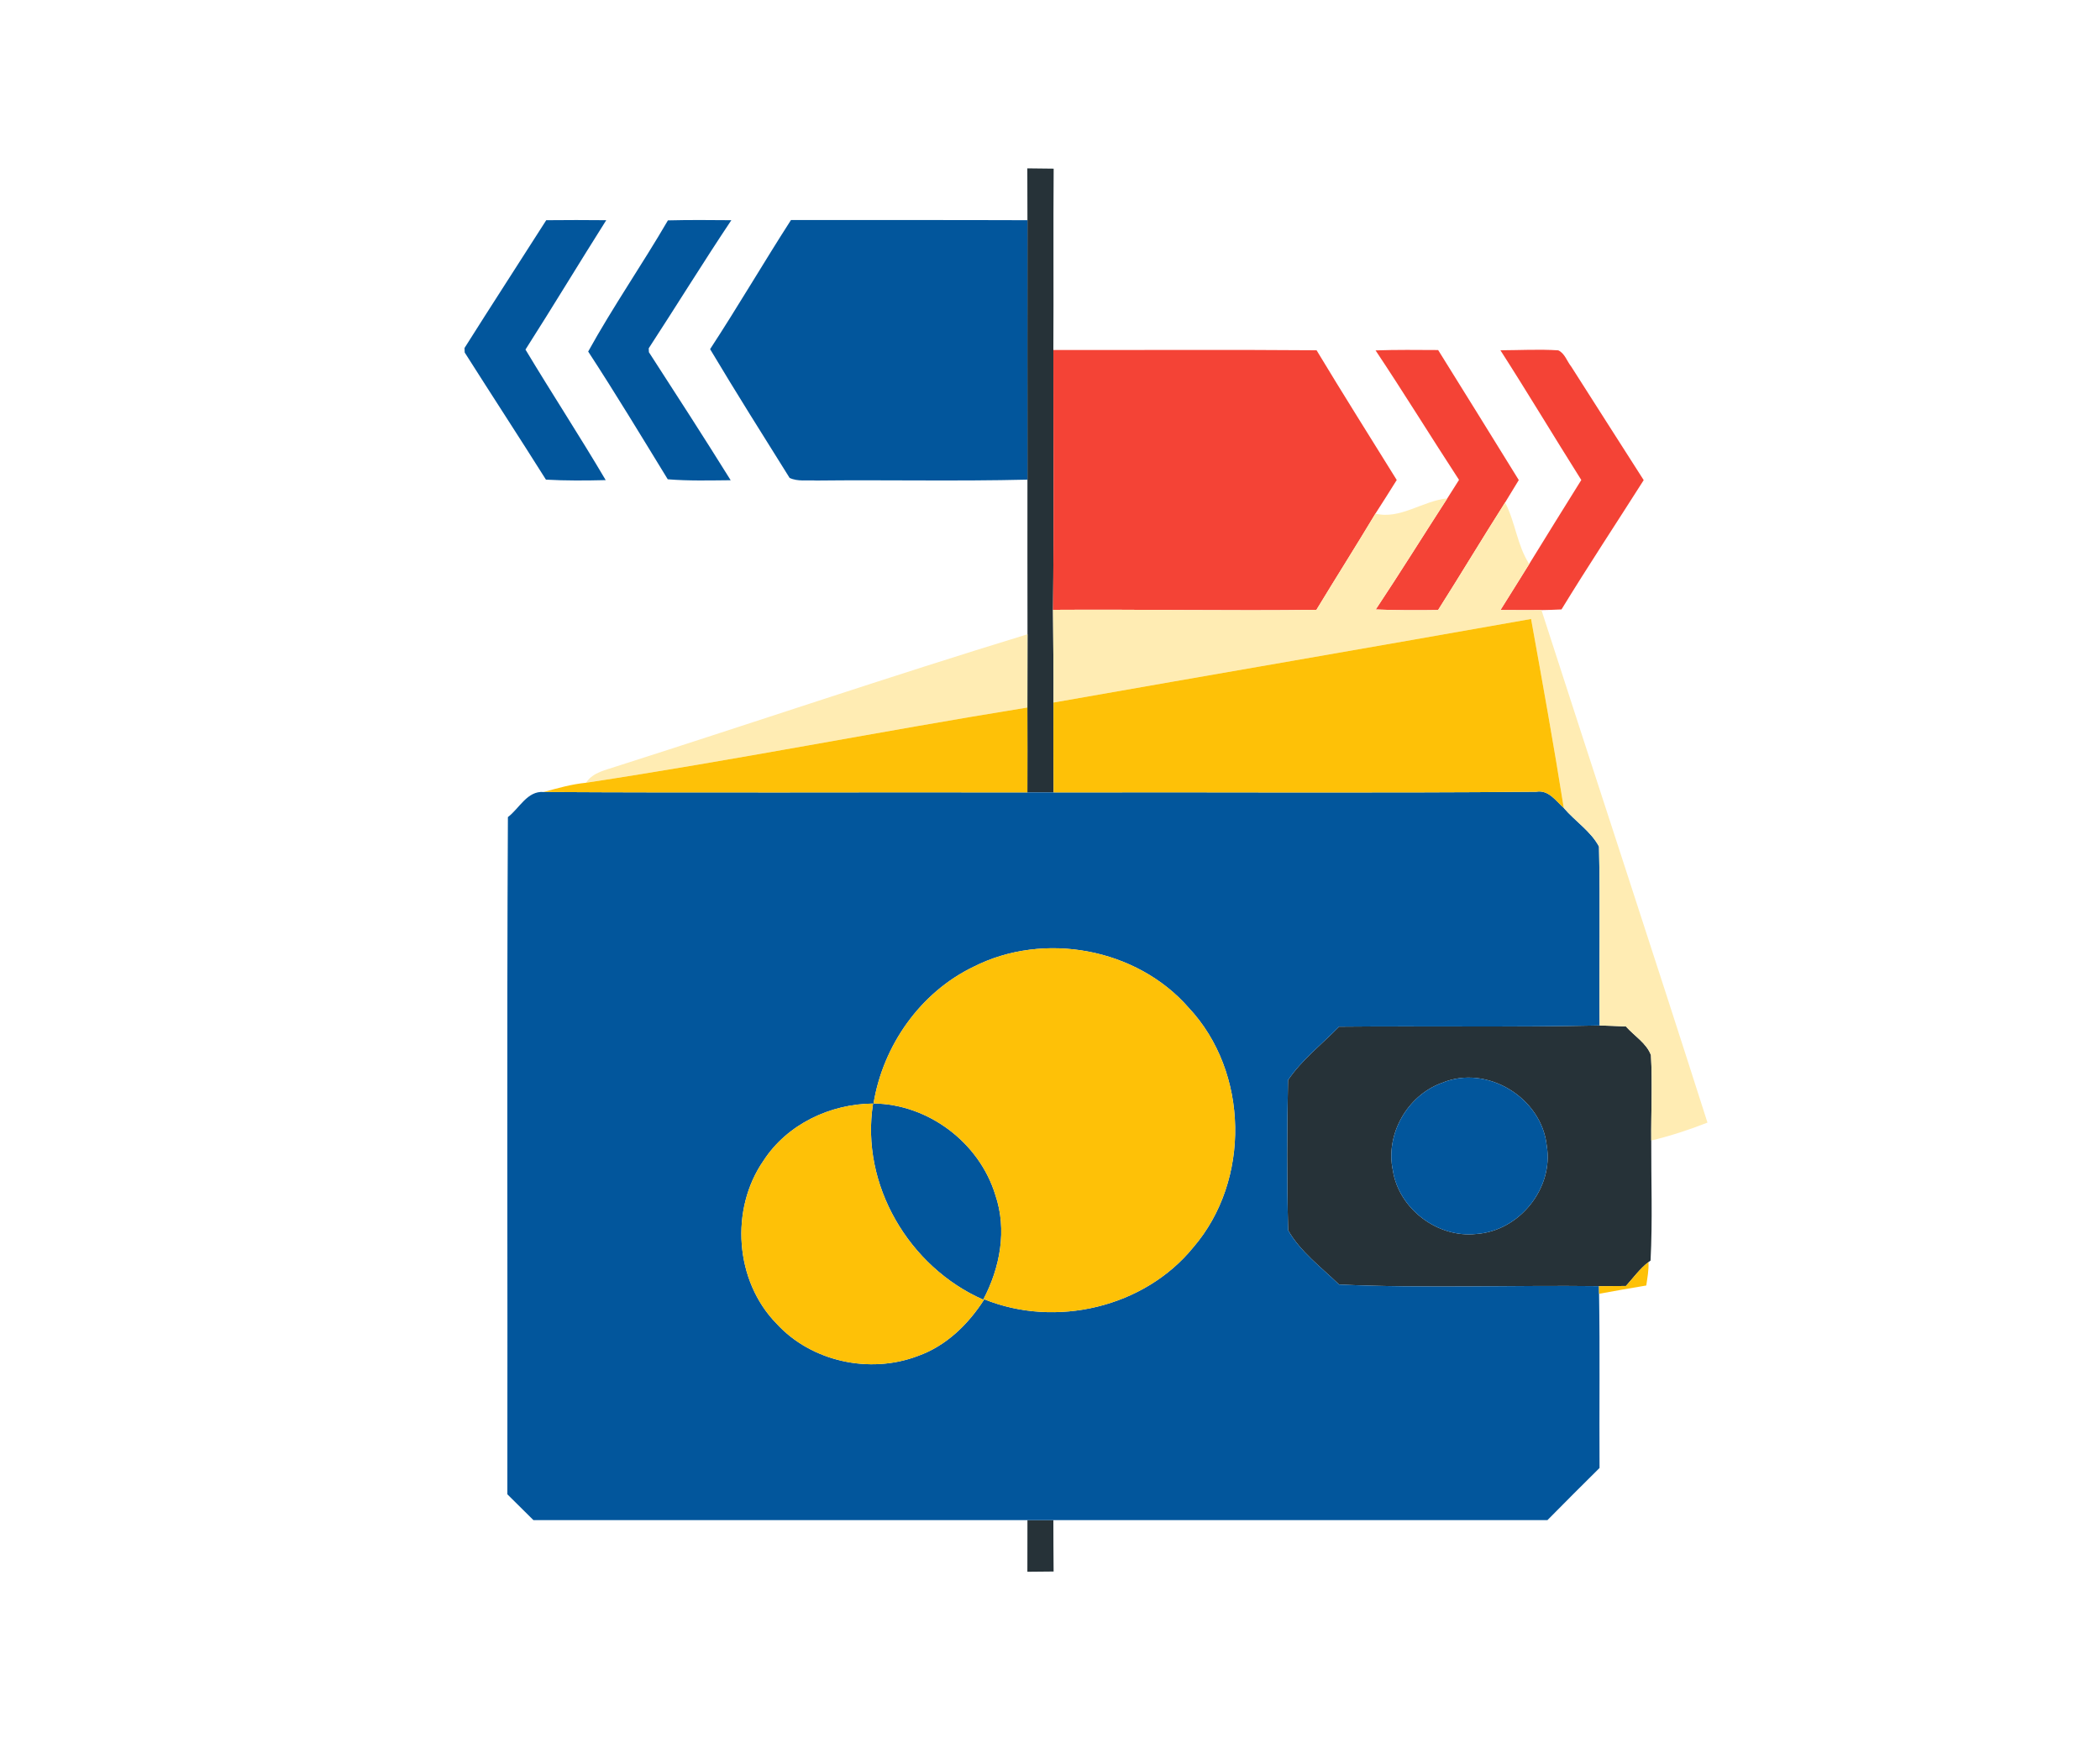 <?xml version="1.0" encoding="UTF-8" ?>
<!DOCTYPE svg PUBLIC "-//W3C//DTD SVG 1.1//EN" "http://www.w3.org/Graphics/SVG/1.1/DTD/svg11.dtd">
<svg width="350pt" height="294pt" viewBox="0 0 350 294" version="1.1" xmlns="http://www.w3.org/2000/svg">
<g id="#ffffffff">
</g>
<g id="#263238ff">
<path fill="#263238" opacity="1.00" d=" M 171.22 28.06 C 172.68 28.07 174.14 28.09 175.61 28.11 C 175.53 38.18 175.62 48.26 175.56 58.33 C 175.55 72.77 175.67 87.20 175.50 101.64 C 175.52 106.79 175.62 111.94 175.58 117.09 C 175.57 122.08 175.56 127.08 175.60 132.07 C 174.14 132.07 172.68 132.07 171.23 132.07 C 171.25 127.35 171.24 122.63 171.23 117.92 C 171.23 113.84 171.24 109.77 171.25 105.71 C 171.23 97.12 171.24 88.53 171.24 79.94 C 171.24 65.53 171.22 51.11 171.24 36.70 C 171.24 33.82 171.23 30.94 171.22 28.06 Z" />
<path fill="#263238" opacity="1.00" d=" M 223.18 171.11 C 237.65 170.97 252.13 171.23 266.60 170.91 C 268.06 170.95 269.52 171.01 270.99 171.08 C 272.37 172.65 274.43 173.86 275.16 175.86 C 275.42 180.60 275.17 185.34 275.21 190.09 C 275.18 196.76 275.44 203.43 275.09 210.10 L 274.74 210.35 C 273.29 211.47 272.21 212.98 270.99 214.33 C 269.48 214.33 267.99 214.34 266.49 214.36 C 252.06 214.18 237.58 214.75 223.18 214.09 C 220.24 211.24 216.69 208.60 214.69 205.04 C 214.47 196.71 214.49 188.35 214.67 180.02 C 216.98 176.60 220.32 174.04 223.18 171.11 M 240.35 180.47 C 234.56 182.54 230.84 189.07 232.15 195.11 C 233.16 201.50 239.63 206.37 246.05 205.66 C 253.20 205.18 258.99 198.05 257.79 190.93 C 256.94 182.95 247.83 177.37 240.35 180.47 Z" />
<path fill="#263238" opacity="1.00" d=" M 171.24 253.35 C 172.68 253.34 174.12 253.34 175.56 253.35 C 175.57 256.20 175.57 259.06 175.60 261.92 C 174.14 261.93 172.68 261.94 171.23 261.96 C 171.23 259.08 171.23 256.21 171.24 253.35 Z" />
</g>
<g id="#02569cff">
<path fill="#02569c" opacity="1.00" d=" M 77.42 58.00 C 81.91 50.88 86.51 43.81 91.04 36.70 C 94.37 36.67 97.70 36.66 101.04 36.70 C 96.51 43.86 92.14 51.12 87.58 58.26 C 91.96 65.56 96.63 72.69 100.95 80.02 C 97.63 80.10 94.30 80.13 90.99 79.94 C 86.52 72.84 81.94 65.83 77.45 58.75 L 77.42 58.00 Z" />
<path fill="#02569c" opacity="1.00" d=" M 111.32 36.73 C 114.84 36.64 118.36 36.67 121.89 36.70 C 117.19 43.74 112.74 50.96 108.12 58.05 L 108.15 58.70 C 112.74 65.79 117.32 72.88 121.78 80.04 C 118.28 80.07 114.78 80.17 111.29 79.88 C 106.92 72.75 102.60 65.59 98.03 58.59 C 102.15 51.13 107.03 44.10 111.32 36.73 Z" />
<path fill="#02569c" opacity="1.00" d=" M 118.35 58.19 C 122.98 51.11 127.25 43.79 131.83 36.67 C 144.96 36.69 158.10 36.65 171.24 36.70 C 171.22 51.11 171.24 65.53 171.24 79.94 C 159.50 80.23 147.77 79.96 136.03 80.09 C 134.56 79.99 132.97 80.30 131.60 79.65 C 127.14 72.52 122.66 65.41 118.35 58.19 Z" />
<path fill="#02569c" opacity="1.00" d=" M 84.65 136.18 C 86.57 134.74 87.86 131.78 90.61 132.00 C 117.48 132.16 144.35 132.01 171.23 132.07 C 172.68 132.07 174.14 132.07 175.60 132.07 C 202.41 132.00 229.23 132.20 256.04 131.96 C 258.10 131.60 259.30 133.47 260.63 134.66 C 262.50 136.86 265.16 138.55 266.50 141.10 C 266.73 151.03 266.50 160.97 266.60 170.91 C 252.13 171.23 237.65 170.97 223.18 171.11 C 220.32 174.04 216.98 176.60 214.67 180.02 C 214.49 188.35 214.47 196.71 214.69 205.04 C 216.69 208.60 220.24 211.24 223.18 214.09 C 237.58 214.75 252.06 214.18 266.49 214.36 L 266.51 215.63 C 266.67 225.31 266.53 234.98 266.59 244.66 C 263.68 247.55 260.78 250.43 257.91 253.35 C 230.46 253.35 203.01 253.36 175.56 253.35 C 174.12 253.34 172.68 253.34 171.24 253.35 C 143.80 253.35 116.35 253.35 88.90 253.35 C 87.45 251.91 86.00 250.48 84.56 249.05 C 84.62 211.43 84.45 173.80 84.65 136.18 M 162.25 161.13 C 153.38 165.40 147.17 174.25 145.59 183.91 C 154.73 184.01 163.23 190.44 165.89 199.16 C 167.88 204.96 166.68 211.30 163.87 216.61 C 151.51 211.19 143.36 197.41 145.51 183.93 C 138.38 183.98 131.22 187.36 127.28 193.40 C 121.62 201.53 122.48 213.52 129.43 220.61 C 135.23 226.95 144.96 229.04 152.94 226.01 C 157.68 224.34 161.39 220.72 164.05 216.55 C 175.95 221.37 190.73 217.91 198.88 207.89 C 208.46 196.77 208.17 178.67 198.11 167.95 C 189.44 158.01 173.96 155.18 162.25 161.13 Z" />
<path fill="#02569c" opacity="1.00" d=" M 240.35 180.47 C 247.83 177.37 256.94 182.95 257.79 190.93 C 258.99 198.05 253.20 205.18 246.05 205.66 C 239.63 206.37 233.16 201.50 232.15 195.11 C 230.84 189.07 234.56 182.54 240.35 180.47 Z" />
</g>
<g id="#f44336ff">
<path fill="#f44336" opacity="1.00" d=" M 175.56 58.33 C 190.18 58.36 204.80 58.26 219.43 58.38 C 223.80 65.63 228.32 72.80 232.79 80.00 C 231.63 81.88 230.43 83.74 229.24 85.60 C 226.01 90.98 222.65 96.28 219.40 101.64 C 204.77 101.83 190.12 101.54 175.50 101.64 C 175.67 87.20 175.55 72.77 175.56 58.33 Z" />
<path fill="#f44336" opacity="1.00" d=" M 229.26 58.40 C 232.73 58.28 236.21 58.32 239.69 58.34 C 244.19 65.55 248.66 72.78 253.13 80.01 C 252.37 81.26 251.62 82.51 250.85 83.75 C 247.07 89.69 243.45 95.73 239.68 101.67 C 236.21 101.73 232.75 101.72 229.29 101.58 C 233.35 95.47 237.23 89.23 241.22 83.06 C 241.87 82.04 242.52 81.01 243.17 79.98 C 238.49 72.81 234.01 65.52 229.26 58.40 Z" />
<path fill="#f44336" opacity="1.00" d=" M 250.07 58.38 C 253.28 58.37 256.50 58.18 259.71 58.39 C 260.80 58.88 261.16 60.22 261.88 61.11 C 265.88 67.43 269.94 73.71 273.95 80.02 C 269.39 87.20 264.69 94.31 260.25 101.57 C 259.13 101.63 258.02 101.66 256.91 101.68 C 254.63 101.70 252.36 101.68 250.08 101.67 C 251.67 99.11 253.29 96.57 254.87 94.00 C 257.75 89.33 260.64 84.65 263.55 80.00 C 259.02 72.82 254.66 65.53 250.07 58.38 Z" />
</g>
<g id="#ffecb3ff">
<path fill="#ffecb3" opacity="1.00" d=" M 229.24 85.60 C 233.34 86.63 237.13 83.46 241.22 83.06 C 237.23 89.23 233.35 95.47 229.29 101.58 C 232.75 101.72 236.21 101.73 239.68 101.67 C 243.45 95.73 247.07 89.69 250.85 83.75 C 252.57 87.03 252.84 90.87 254.87 94.00 C 253.29 96.57 251.67 99.11 250.08 101.67 C 252.36 101.68 254.63 101.70 256.91 101.68 C 266.10 130.17 275.48 158.59 284.58 187.10 C 281.53 188.30 278.40 189.32 275.21 190.09 C 275.17 185.34 275.42 180.60 275.16 175.86 C 274.43 173.86 272.37 172.65 270.99 171.08 C 269.52 171.01 268.06 170.95 266.60 170.91 C 266.50 160.97 266.73 151.03 266.50 141.10 C 265.16 138.55 262.50 136.86 260.63 134.66 C 258.96 124.13 257.07 113.65 255.18 103.16 C 228.66 107.87 202.11 112.42 175.58 117.09 C 175.62 111.94 175.52 106.79 175.50 101.64 C 190.12 101.54 204.77 101.83 219.40 101.64 C 222.65 96.28 226.01 90.98 229.24 85.60 Z" />
<path fill="#ffecb3" opacity="1.00" d=" M 102.87 127.69 C 125.68 120.41 148.36 112.71 171.25 105.71 C 171.24 109.77 171.23 113.84 171.23 117.92 C 146.68 121.88 122.26 126.73 97.67 130.46 C 98.84 128.67 101.01 128.34 102.87 127.69 Z" />
</g>
<g id="#fec107ff">
<path fill="#fec107" opacity="1.00" d=" M 175.58 117.09 C 202.11 112.42 228.66 107.87 255.18 103.16 C 257.07 113.65 258.96 124.13 260.63 134.66 C 259.30 133.47 258.10 131.60 256.04 131.96 C 229.23 132.20 202.41 132.00 175.60 132.07 C 175.56 127.08 175.57 122.08 175.58 117.09 Z" />
<path fill="#fec107" opacity="1.00" d=" M 97.67 130.46 C 122.26 126.73 146.68 121.88 171.23 117.92 C 171.24 122.63 171.25 127.35 171.23 132.07 C 144.35 132.01 117.48 132.16 90.61 132.00 C 92.93 131.36 95.26 130.70 97.67 130.46 Z" />
<path fill="#fec107" opacity="1.00" d=" M 162.25 161.13 C 173.96 155.18 189.44 158.01 198.11 167.95 C 208.17 178.67 208.46 196.77 198.88 207.89 C 190.73 217.91 175.95 221.37 164.05 216.55 C 161.39 220.72 157.68 224.34 152.94 226.01 C 144.96 229.04 135.23 226.95 129.43 220.61 C 122.48 213.52 121.62 201.53 127.28 193.40 C 131.22 187.36 138.38 183.98 145.51 183.93 C 143.36 197.41 151.51 211.19 163.87 216.61 C 166.68 211.30 167.88 204.96 165.89 199.16 C 163.23 190.44 154.73 184.01 145.59 183.91 C 147.17 174.25 153.38 165.40 162.25 161.13 Z" />
<path fill="#fec107" opacity="1.00" d=" M 270.99 214.33 C 272.21 212.98 273.29 211.47 274.74 210.35 C 274.83 211.66 274.56 212.95 274.38 214.25 C 271.75 214.68 269.13 215.16 266.51 215.63 L 266.49 214.36 C 267.99 214.34 269.48 214.33 270.99 214.33 Z" />
</g>
</svg>
